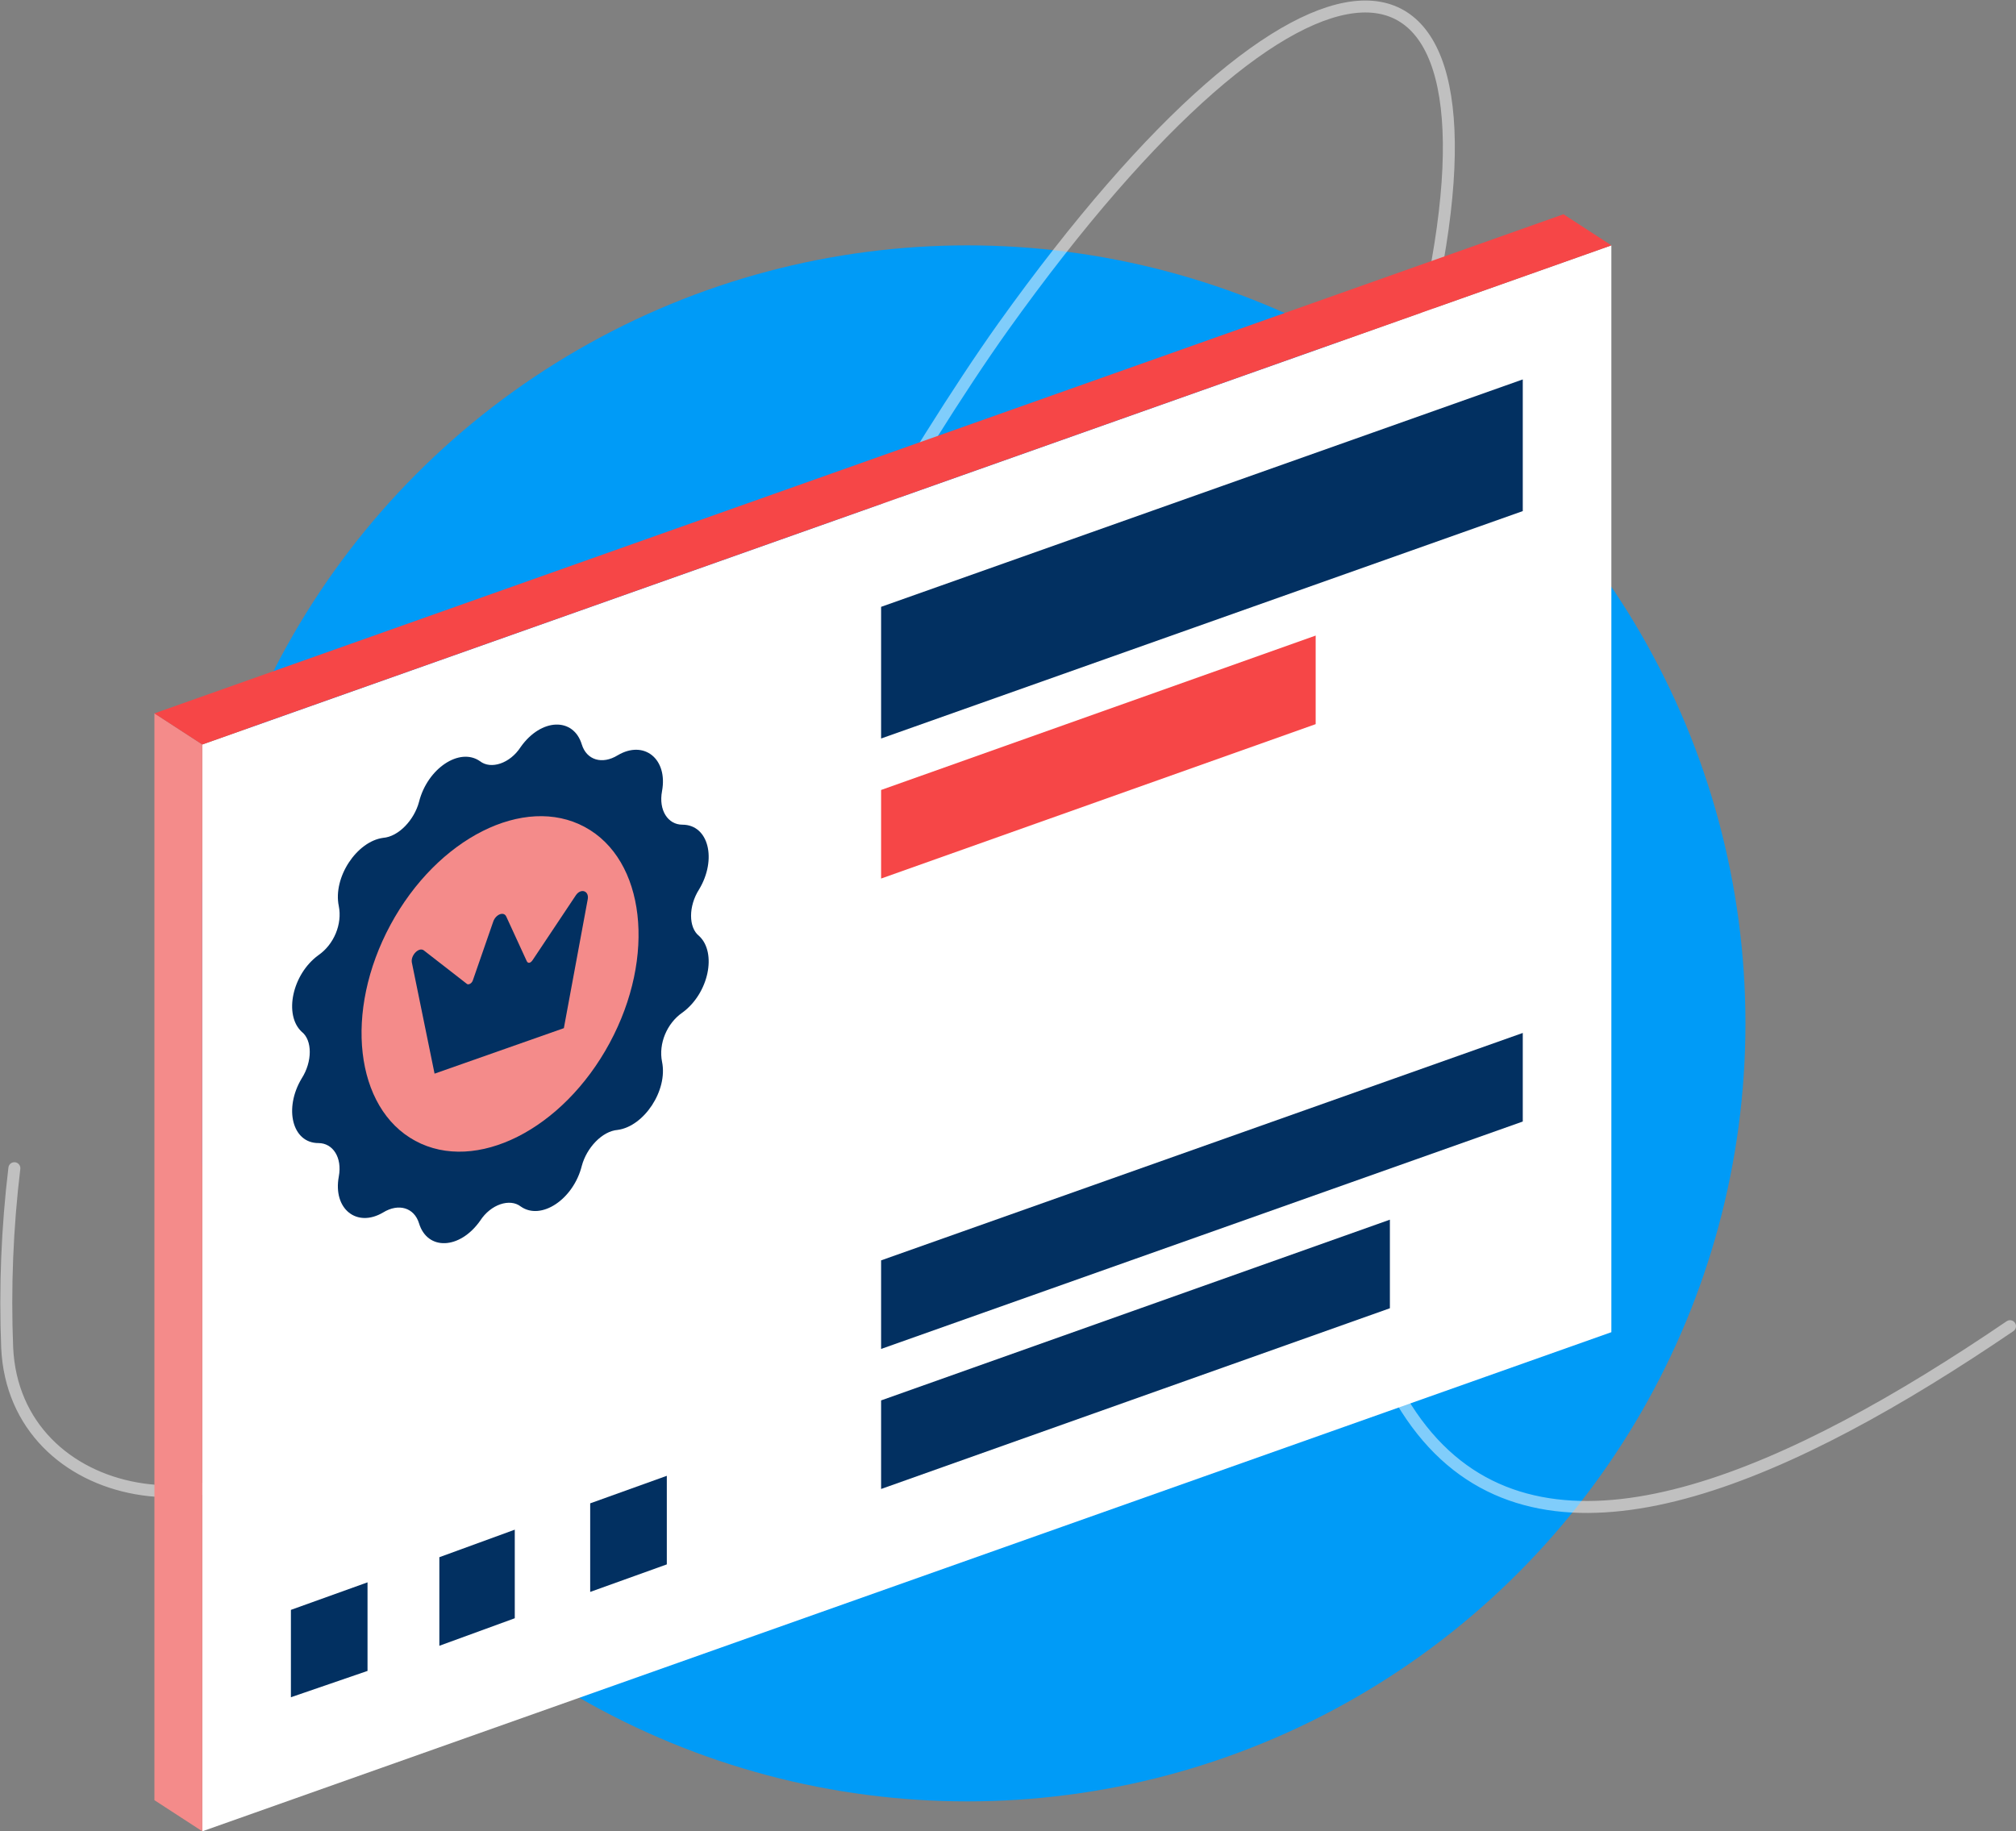 <?xml version="1.0" encoding="utf-8"?>
<!-- Generator: Adobe Illustrator 28.0.0, SVG Export Plug-In . SVG Version: 6.00 Build 0)  -->
<svg version="1.1" id="Layer_1" xmlns="http://www.w3.org/2000/svg" xmlns:xlink="http://www.w3.org/1999/xlink" x="0px" y="0px"
	 viewBox="0 0 168.4 153" style="enable-background:new 0 0 168.4 153;" xml:space="preserve">
<rect x="0" y="0" width="168.4" height="153" fill="#808080" stroke="none"/>
<style type="text/css">
	.st0{fill:#009BF7;}
	.st1{opacity:0.5;fill:none;stroke:#FFFFFF;stroke-linecap:round;stroke-linejoin:round;enable-background:new    ;}
	.st2{fill:#FFFFFF;}
	.st3{fill:#023061;}
	.st4{fill:#F48B8A;}
	.st5{fill:#F64647;}
</style>
<circle id="Bg_00000100369259946961820250000014321158837024701843_" class="st0" cx="80.8" cy="85.5" r="65"/>
<path id="Stroke-1_00000034060028990667744810000010085692554014465701_" class="st1" d="M1.2,97.6c-0.6,5-0.8,10-0.6,15
	c0.6,13.1,18.8,16.7,28.2,4.6c15.3-19,39.7-68.4,55-89.9c25.3-35.4,42.6-35.1,35.7-2.5c-24.8,118.4,11.8,110.9,48.4,86"/>
<g>
	<g>
		<polygon class="st2" points="134.6,111.3 16.9,153 16.9,62.2 134.6,20.5 		"/>
		<g>
			<path class="st3" d="M57,84.6L57,84.6c-1.3,0.9-2,2.6-1.7,4.1l0,0c0.5,2.4-1.5,5.4-3.7,5.7l0,0c-1.3,0.1-2.6,1.5-3,3l0,0
				c-0.7,2.8-3.4,4.6-5.1,3.4l0,0c-0.9-0.7-2.5-0.2-3.4,1.2l0,0c-1.7,2.4-4.4,2.5-5.1,0.2l0,0c-0.4-1.3-1.7-1.7-3-0.9l0,0
				c-2.2,1.3-4.2-0.3-3.7-3l0,0c0.3-1.6-0.5-2.8-1.7-2.8l0,0c-2.2,0-2.9-2.9-1.4-5.4l0,0c0.9-1.4,0.9-3.2,0-3.9l0,0
				c-1.5-1.4-0.8-4.8,1.4-6.4l0,0c1.3-0.9,2-2.6,1.7-4.1l0,0c-0.5-2.4,1.5-5.4,3.7-5.7l0,0c1.3-0.1,2.6-1.5,3-3l0,0
				c0.7-2.8,3.4-4.6,5.1-3.4l0,0c0.9,0.7,2.5,0.2,3.4-1.2l0,0c1.7-2.4,4.4-2.5,5.1-0.2l0,0c0.4,1.3,1.7,1.7,3,0.9l0,0
				c2.2-1.3,4.2,0.3,3.7,3l0,0c-0.3,1.6,0.5,2.8,1.7,2.8l0,0c2.2,0,2.9,2.9,1.4,5.4l0,0c-0.9,1.4-0.9,3.2,0,3.9l0,0
				C59.9,79.6,59.2,83,57,84.6z"/>
			
				<ellipse transform="matrix(0.475 -0.88 0.88 0.475 -50.373 79.855)" class="st4" cx="41.7" cy="82.2" rx="14.9" ry="10.4"/>
			<path class="st3" d="M47.1,85.9l-10.8,3.8l-1.9-9.3c-0.1-0.6,0.6-1.3,1-1l3.6,2.8c0.1,0.1,0.4,0,0.5-0.3l1.7-4.9
				c0.2-0.6,0.9-0.9,1.1-0.4l1.7,3.7c0.1,0.2,0.3,0.2,0.5-0.1l3.6-5.4c0.4-0.6,1.1-0.4,1,0.3L47.1,85.9z"/>
		</g>
		<polygon class="st3" points="127.2,42.7 73.6,61.7 73.6,50.7 127.2,31.7 		"/>
		<polygon class="st5" points="109.9,60.5 73.6,73.4 73.6,66 109.9,53.1 		"/>
		<polygon class="st3" points="127.2,93.7 73.6,112.7 73.6,105.3 127.2,86.3 		"/>
		<polygon class="st3" points="116.1,109.3 73.6,124.4 73.6,117 116.1,101.9 		"/>
		<polygon class="st3" points="30.7,139.6 24.3,141.8 24.3,134.5 30.7,132.2 		"/>
		<polygon class="st3" points="43,135.2 36.7,137.5 36.7,130.1 43,127.8 		"/>
		<polygon class="st3" points="55.7,130.7 49.3,133 49.3,125.6 55.7,123.3 		"/>
	</g>
	<polygon class="st4" points="12.9,59.6 16.9,62.2 16.9,153 12.9,150.4 	"/>
	<polygon class="st5" points="130.6,17.9 134.6,20.5 16.9,62.2 12.9,59.6 	"/>
</g>
</svg>
